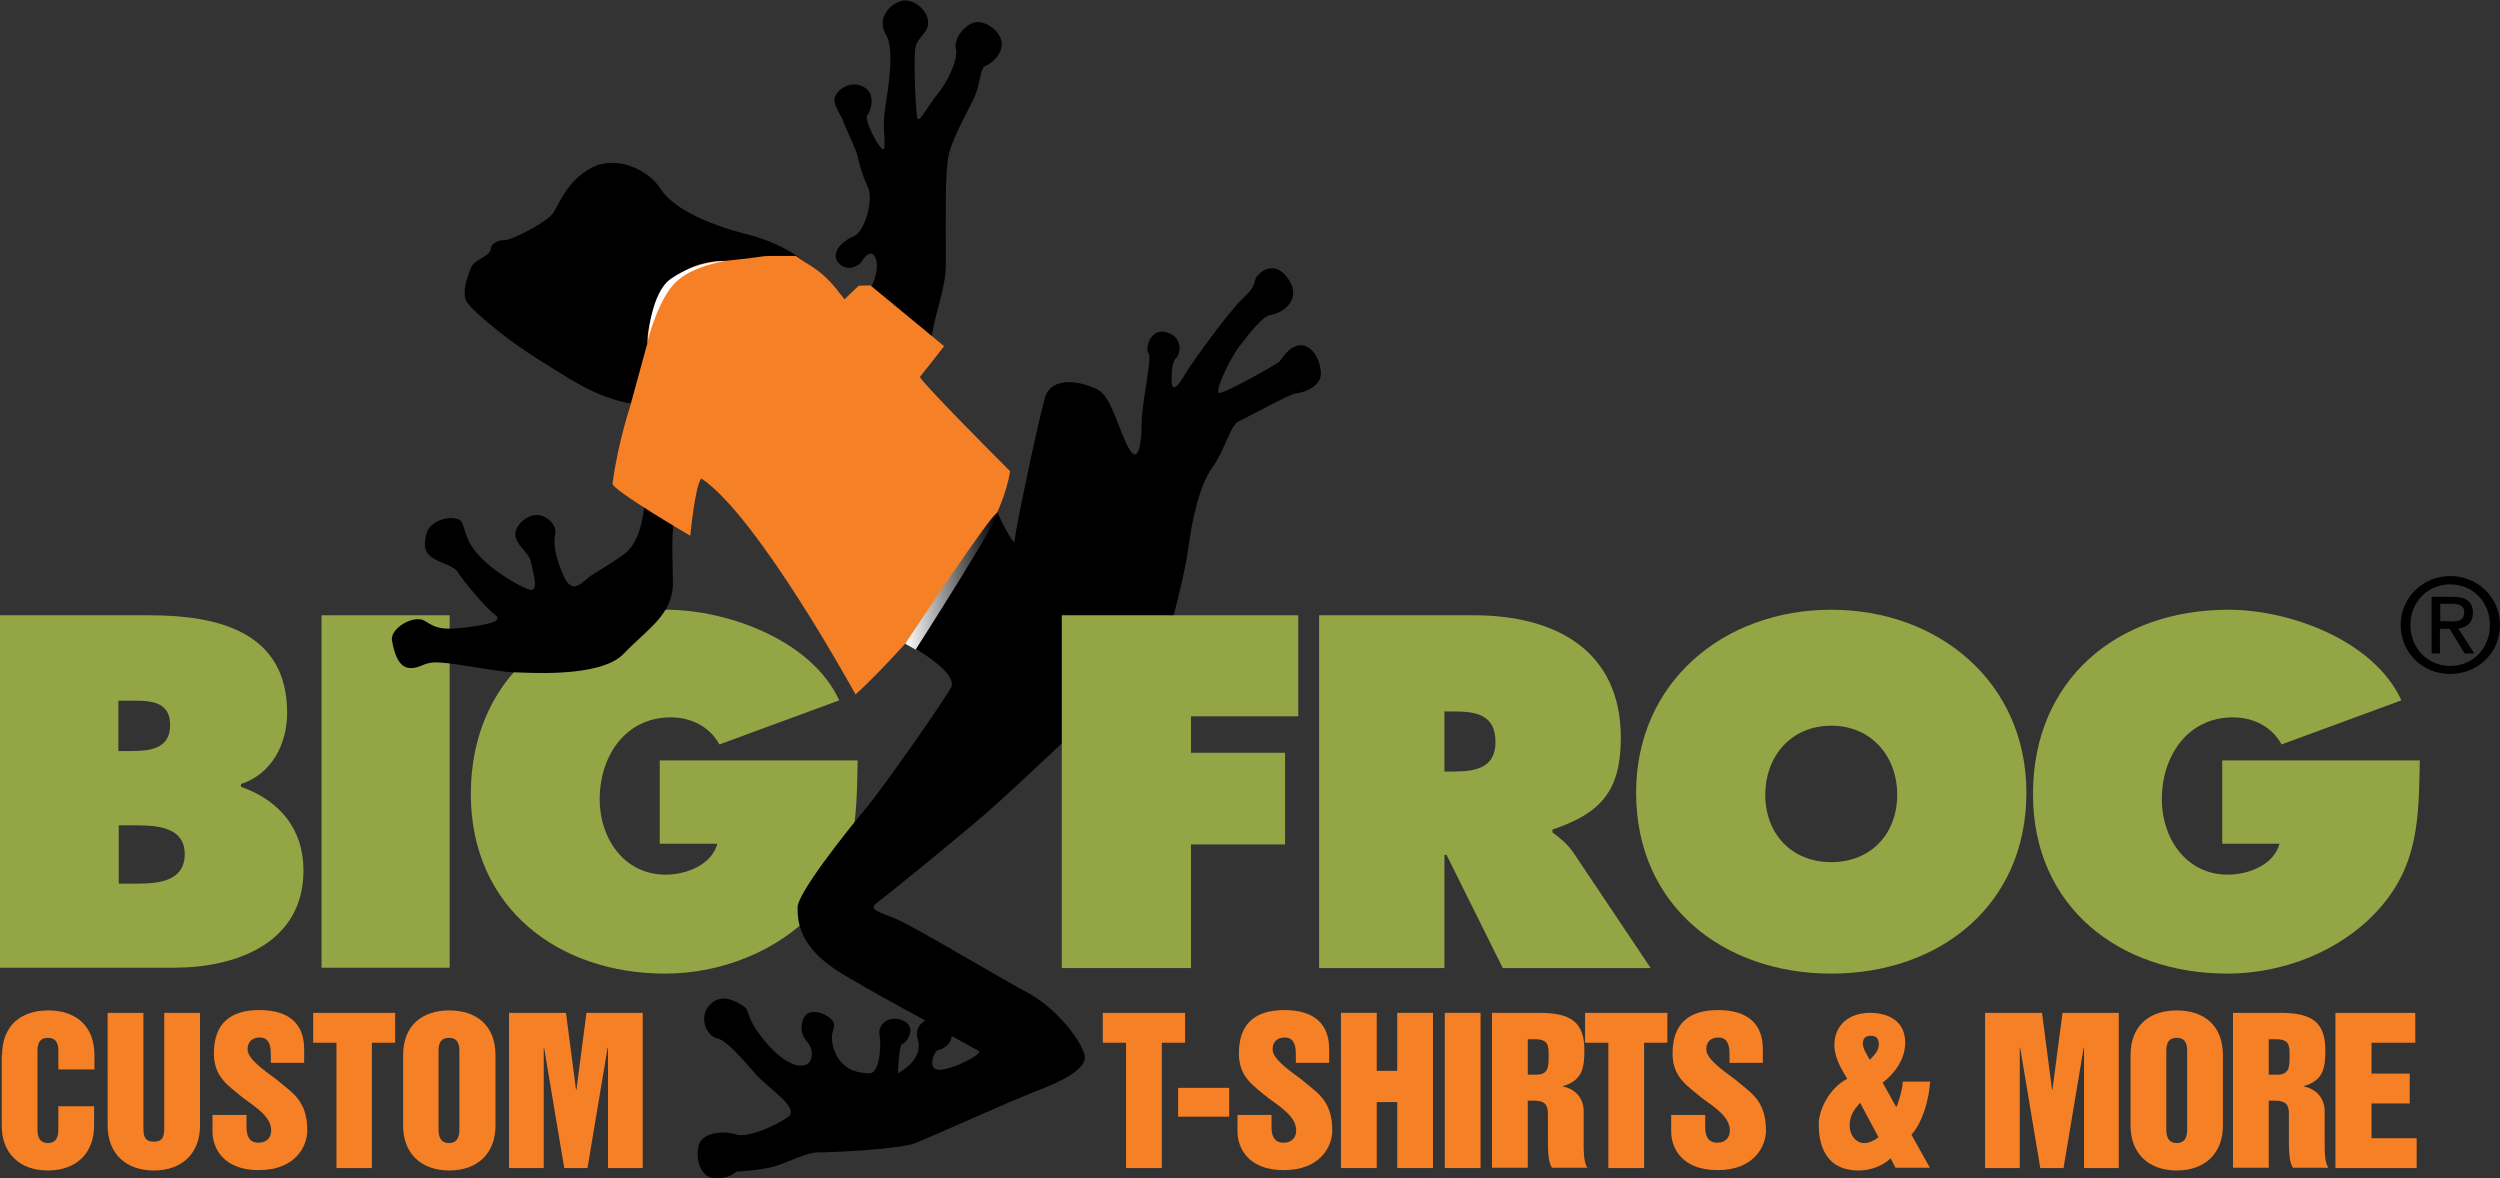 <?xml version="1.0" encoding="utf-8"?>
<!-- Generator: Adobe Illustrator 23.0.6, SVG Export Plug-In . SVG Version: 6.00 Build 0)  -->
<svg version="1.1" id="Layer_1" xmlns="http://www.w3.org/2000/svg" xmlns:xlink="http://www.w3.org/1999/xlink" x="0px" y="0px"
	 viewBox="0 0 720 339.3" style="enable-background:new 0 0 720 339.3;" xml:space="preserve">
<rect x="0" y="0" width="720" height="339.3" fill="#333333" stroke="none"/>
<style type="text/css">
	.st0{display:none;}
	.st1{display:inline;}
	.st2{fill:#F48022;}
	.st3{fill:#92A344;}
	.st4{fill:#231F20;}
	.st5{fill:url(#SVGID_1_);}
	.st6{fill:#FFFFFF;}
	.st7{opacity:0.22;}
	.st8{fill:#F58025;}
	.st9{fill:#94A545;}
	.st10{fill:url(#SVGID_2_);}
</style>
<g class="st0">
	<g class="st1">
		<path class="st2" d="M216.2,93.9c0-3.5,2.2-5.2,5.3-5.2s5.3,1.7,5.3,5.2v1.7h-4.1v-2c0-0.6,0-1.6-1.2-1.6s-1.2,1-1.2,1.6v8.8
			c0,0.5,0,1.6,1.2,1.6s1.2-1.2,1.2-1.6v-2.6h4.1v2.3c0,3.2-2,5.2-5.3,5.2s-5.3-2-5.3-5.2C216.2,102.1,216.2,93.9,216.2,93.9z"/>
		<path class="st2" d="M228.4,89.1h4.1v13c0,1,0,1.8,1.2,1.8s1.2-0.9,1.2-1.8v-13h4.1v13c0,3.2-2,5.2-5.3,5.2s-5.3-2-5.3-5.2
			C228.4,102.1,228.4,89.1,228.4,89.1z"/>
		<path class="st2" d="M244.4,100.9v1.3c0,1,0.2,1.9,1.4,1.9c0.9,0,1.4-0.6,1.4-1.4c0-1.6-1.6-2.6-3.3-3.8c-1.7-1.4-3.3-2.3-3.3-5.1
			c0-3.5,2-5,5.3-5c3.6,0,5.1,1.7,5.1,4.5v1.6h-3.8v-1c0-0.9-0.1-2-1.3-2c-0.9,0-1.4,0.5-1.4,1.3c0,1.1,1.7,2.3,3.4,3.6
			c1.5,1.3,3.4,2.2,3.4,5.8c0,1.7-1.3,4.6-5.6,4.6c-4.1,0-5.3-2.6-5.3-4.4v-1.9L244.4,100.9L244.4,100.9z"/>
		<path class="st2" d="M252.1,89.1h9.4v3.4h-2.7v14.4h-4.1V92.5H252L252.1,89.1L252.1,89.1z"/>
		<path class="st2" d="M262.4,93.9c0-3.5,2.2-5.2,5.3-5.2c3.1,0,5.3,1.7,5.3,5.2v8.1c0,3.2-2,5.2-5.3,5.2c-3.3,0-5.3-2-5.3-5.2V93.9
			z M266.5,102.4c0,0.5,0,1.6,1.2,1.6c1.2,0,1.2-1.2,1.2-1.6v-8.8c0-0.6,0-1.6-1.2-1.6c-1.2,0-1.2,1-1.2,1.6V102.4z"/>
		<path class="st2" d="M274.7,89.1h6.5l1.2,8.9l0,0l1.2-8.9h6.5V107h-4V93.1l0,0l-2.3,13.9H281l-2.3-13.9l0,0V107h-4V89.1z"/>
	</g>
	<g class="st1">
		<g>
			<g>
				<path class="st3" d="M216,43.3h17.2c7.9,0,15.9,1.9,15.9,11.3c0,3.6-1.8,7.1-5.3,8.2v0.3c4.4,1.6,7.2,4.8,7.2,9.6
					c0,8.3-7.8,11.2-14.9,11.2H216V43.3z M231,58.9c2.2,0,4.6-0.2,4.6-3c0-3-2.7-2.8-4.9-2.8h-1v5.8H231z M229.7,74.2h1.7
					c2.4,0,5.9-0.1,5.9-3.4c0-3.4-3.8-3.3-6.1-3.3h-1.5C229.7,67.5,229.7,74.2,229.7,74.2z"/>
				<path class="st3" d="M253.1,43.3h14.8v40.6h-14.8V43.3z"/>
				<path class="st3" d="M314.8,60c-0.1,6.6-0.1,12.2-4.9,17.3c-4.3,4.7-10.9,7.2-17.2,7.2c-12.4,0-22.4-7.6-22.4-20.7
					c0-13.3,9.7-21.2,22.5-21.2c7.1,0,16.8,3.5,19.9,10.4l-13.8,5.1c-1.1-2-3.2-3.1-5.6-3.1c-5.3,0-8.2,4.5-8.2,9.4
					c0,4.5,2.8,8.7,7.6,8.7c2.3,0,5.3-1.1,6-3.6H292v-9.6L314.8,60L314.8,60z"/>
			</g>
			<g>
				<path class="st4" d="M492.6,44.4c0-3.2,2.6-5.6,5.7-5.6s5.7,2.4,5.7,5.6c0,3.3-2.6,5.7-5.7,5.7S492.6,47.7,492.6,44.4z
					 M498.3,49.1c2.6,0,4.6-2,4.6-4.7s-2-4.7-4.6-4.7s-4.6,2-4.6,4.7C493.7,47.1,495.7,49.1,498.3,49.1z M497.1,47.7h-1v-6.5h2.5
					c1.5,0,2.3,0.6,2.3,1.9c0,1.2-0.7,1.7-1.7,1.8l1.9,2.9H500l-1.7-2.8h-1.1L497.1,47.7L497.1,47.7z M498.3,44
					c0.8,0,1.6-0.1,1.6-1.1c0-0.8-0.7-1-1.4-1h-1.3v2L498.3,44L498.3,44z"/>
			</g>
			<g>
				<path class="st2" d="M343.1,89.1h9.4v3.4h-2.7v14.4h-4.1V92.5H343L343.1,89.1L343.1,89.1z"/>
				<path class="st2" d="M351.7,97.7h5.9v3.3h-5.9V97.7z"/>
				<path class="st2" d="M362.5,100.9v1.3c0,1,0.2,1.9,1.4,1.9c0.9,0,1.4-0.6,1.4-1.4c0-1.6-1.6-2.6-3.3-3.8
					c-1.7-1.4-3.3-2.3-3.3-5.1c0-3.5,2-5,5.3-5c3.6,0,5.1,1.7,5.1,4.5v1.6h-3.8v-1c0-0.9-0.1-2-1.3-2c-0.9,0-1.4,0.5-1.4,1.3
					c0,1.1,1.7,2.3,3.4,3.6c1.5,1.3,3.4,2.2,3.4,5.8c0,1.7-1.3,4.6-5.6,4.6c-4.1,0-5.3-2.6-5.3-4.4v-1.9L362.5,100.9L362.5,100.9z"
					/>
				<path class="st2" d="M370.5,89.1h4.1v6.7h2.4v-6.7h4.1V107H377v-7.6h-2.4v7.6h-4.1V89.1z"/>
				<path class="st2" d="M382.4,89.1h4.1V107h-4.1V89.1z"/>
				<path class="st2" d="M387.9,89.1h5.4c3.7,0,5.2,1.1,5.2,4.3c0,2.1-0.3,3.5-2.5,4.1l0,0c1.5,0.3,2.4,1.3,2.4,2.8v3.2
					c0,1.2,0,2.8,0.4,3.4h-4.1c-0.5-0.6-0.5-2.2-0.5-3.4v-2.9c0-1-0.4-1.5-1.6-1.5H392v7.7h-4.1V89.1z M392,96.2h1
					c1.4,0,1.4-0.9,1.4-2.1c0-1.3,0-2-1.6-2H392V96.2z"/>
				<path class="st2" d="M398.6,89.1h9.4v3.4h-2.7v14.4h-4.1V92.5h-2.7v-3.4H398.6z"/>
				<path class="st2" d="M412.4,100.9v1.3c0,1,0.2,1.9,1.4,1.9c0.9,0,1.4-0.6,1.4-1.4c0-1.6-1.6-2.6-3.3-3.8
					c-1.7-1.4-3.3-2.3-3.3-5.1c0-3.5,2-5,5.3-5c3.6,0,5.1,1.7,5.1,4.5v1.6h-3.8v-1c0-0.9-0.1-2-1.3-2c-0.9,0-1.4,0.5-1.4,1.3
					c0,1.1,1.7,2.3,3.4,3.6c1.5,1.3,3.4,2.2,3.4,5.8c0,1.7-1.3,4.6-5.6,4.6c-4.1,0-5.3-2.6-5.3-4.4v-1.9L412.4,100.9L412.4,100.9z"
					/>
				<path class="st2" d="M438.4,97c-0.2,2-0.8,4.5-2.2,6.1l2.1,3.8h-4l-0.6-1.1c-1,0.9-2.3,1.4-3.7,1.4c-4.4,0-4.6-4-4.6-5.3
					c0-1.5,1.1-4.1,3.3-5.2c-0.7-1.1-1.5-2.5-1.5-3.9c0-2.4,1.8-3.7,4.1-3.7c2.2,0,4.1,1,4.1,3.4c0,1.8-1.2,3.5-2.6,4.6l1.6,2.8
					c0.1,0.1,0.8-2,0.8-2.9C435.2,97,438.4,97,438.4,97z M430.3,99.4c-0.8,0.9-1.2,1.5-1.2,2.7c0,0.9,0.6,2,1.7,2
					c0.6,0,1.2-0.3,1.6-0.7L430.3,99.4z M430.6,92.6c0,0.6,0.6,1.5,0.8,1.9c0.4-0.4,1-1,1-1.8c0-0.6-0.2-1-0.9-1
					C430.9,91.7,430.6,92,430.6,92.6z"/>
				<path class="st2" d="M444.8,89.1h6.5l1.2,8.9l0,0l1.2-8.9h6.5V107h-4V93.1l0,0l-2.3,13.9h-2.7l-2.3-13.9l0,0V107h-4L444.8,89.1
					L444.8,89.1z"/>
				<path class="st2" d="M461.4,94c0-3.5,2.2-5.2,5.3-5.2c3.1,0,5.3,1.7,5.3,5.2v8.1c0,3.2-2,5.2-5.3,5.2c-3.3,0-5.3-2-5.3-5.2V94z
					 M465.6,102.4c0,0.5,0,1.6,1.2,1.6c1.2,0,1.2-1.2,1.2-1.6v-8.8c0-0.6,0-1.6-1.2-1.6c-1.2,0-1.2,1-1.2,1.6V102.4z"/>
				<path class="st2" d="M473.2,89.1h5.4c3.7,0,5.2,1.1,5.2,4.3c0,2.1-0.3,3.5-2.5,4.1l0,0c1.5,0.3,2.4,1.3,2.4,2.8v3.2
					c0,1.2,0,2.8,0.4,3.4H480c-0.5-0.6-0.5-2.2-0.5-3.4v-2.9c0-1-0.4-1.5-1.6-1.5h-0.8v7.7H473V89.1L473.2,89.1L473.2,89.1z
					 M477.4,96.2h1c1.4,0,1.4-0.9,1.4-2.1c0-1.3,0-2-1.6-2h-0.8V96.2z"/>
				<path class="st2" d="M485.1,89.1h9.2v3.4h-5v3.6h4.4v3.4h-4.4v4h5.2v3.4h-9.4L485.1,89.1L485.1,89.1z"/>
			</g>
			<path class="st4" d="M368.2,15.2c-0.2-2-1.4-3.2-2.6-3c-1.2,0.2-1.8,1.4-2.2,1.8c-0.4,0.4-6.2,3.6-6.9,3.6s1.2-4,2.3-5.3
				c1.1-1.4,2.8-3.6,3.6-3.6c0.9-0.1,3.7-1.4,2.1-4c-1.6-2.6-3.6-0.8-3.8-0.1c-0.2,0.6-0.2,1.1-1.5,2.3s-5.6,7-6.5,8.5
				s-1.7,2.5-1.7,0.8c0-1.8,0.3-2.3,0.6-2.6c0.3-0.3,0.8-2.3-1.2-2.8c-2-0.6-2.5,2-2.1,2.5c0.4,0.4-0.8,5.7-0.8,8s-0.4,4.8-1.4,3
				c-1.1-1.8-2-5.8-3.5-6.7c-1.4-0.9-5.4-1.9-6.2,0.8s-3.5,15.7-3.5,16.6c0,0.7-1.9-2.9-2.1-3.6c-0.1-0.6,0-3.5-0.4-3.8
				c-1.5-1.5-6.6-9.4-7.6-10.2c-1-0.8-2-2.4-1-2.8c0.3-0.2,1.3-1,2.1-1.8c0.1-0.1-0.2-0.1-0.7-0.5c-0.2-0.2,0-1.1,0-1.2
				c0.2-2,1.6-5.3,1.6-8c0-5.9-0.1-10.6,0.4-12.8c0.5-2.1,2.5-5.5,3-6.7c0.5-1.1,0.6-3.2,1.1-3.4c0.5-0.2,1.9-1.1,1.9-2.6
				c0-1.4-1.8-2.7-3-2.5c-1.2,0.2-2.6,1.8-2.3,3.1c0.3,1.3-1.1,4-2.1,5.2s-2,3.2-2.3,2.8c-0.3-0.4-0.4-6.1-0.3-7.8
				c0.1-1.7,1.5-1.9,1.5-3.3s-1.6-2.8-3-2.5c-1.3,0.3-3.1,2-1.9,4c1.2,1.9-0.1,7.9-0.3,9.4c-0.1,1.6,0.4,4.1-0.3,3.6
				c-0.6-0.5-2.1-3.4-1.7-3.8c0.4-0.4,1.1-2.5-0.5-3.3c-1.6-0.8-3.3,0.6-3.3,1.5c0,0.9,0.9,2.1,1,2.5s1.6,3.4,1.7,4.1
				c0.1,0.7,0.6,2.3,1.2,3.6c0.6,1.3-0.3,5.1-1.7,5.7c-1.4,0.6-2.6,1.9-1.8,3c0.9,1.1,2.3,0.6,2.8-0.2c0.4-0.8,1.4-1.5,1.7,0.3
				c0.1,0.9-0.4,2.4-0.6,2.5c-0.1,0.1-1.1,0.5-1.3,0.5s-1.7,1.4-1.8,1.3c-0.3-0.3-0.4-0.8-0.8-1.2c-2.2-2.2-5.3-5.3-10.2-6.5
				c-5.6-1.4-9.1-3.3-10.4-5.4s-5-3.8-7.8-2.4c-2.8,1.4-3.8,4.1-4.5,5.2c-0.7,1.1-4.8,3.1-5.5,3.1c-0.6,0-1.7,0.3-1.8,1.1
				c-0.1,0.8-1.8,1.2-2.2,2c-0.4,0.8-1.2,3-0.6,4c0.6,1.1,5.1,4.7,8.3,6.7c3.2,1.9,6.5,4.4,10.8,5.1c0,0-0.8,5.3-1.1,9.2
				c0,0.5,2.5,2.1,2.4,2.6c-0.3,3-1.1,4.7-2.4,5.7c-1.5,1.1-3.1,2-3.9,2.5c-0.8,0.5-2,2.3-3,0s-1.3-3.6-1-4.9
				c0.3-1.3-1.4-2.4-2.5-2.1c-1.1,0.3-2.4,1.5-2,2.6c0.4,1.1,1.5,1.6,1.8,2.9s1,3.5-0.4,3c-1.4-0.5-4.8-2.5-6.3-4.7
				c-1.5-2.1-0.8-3.3-2.1-3.5c-1.4-0.3-3,0.6-3.3,1.6c-0.3,1-0.5,2.1,0.6,2.9c1.1,0.8,2.5,0.9,3,1.8s3.1,4,4.2,4.8
				c1,0.8-0.3,1.1-3.3,1.5s-3.5,0-4.8-0.8c-1.3-0.8-4,0.9-3.8,2.3c0.3,1.4,0.8,3.1,2.1,3.1c1.4,0,1.4-0.8,3.4-0.6
				c2,0.1,7,1.1,8.3,1.1c1.3,0,10.1,0.8,12.8-2.1c2.8-2.9,5.7-4.5,5.7-8.2c0-1.8-0.2-5.2,0.2-7.4c0-0.2,1.4,0.7,1.5,0.3
				c0.2-1.7,0.7-3.5,1.2-4.3c1-1.9,0.3-2,4.7,2.9c2.9,3.3,13,12.9,14,19.5c0.1,0.8,4.2-4.6,5.5-3.9c3.1,1.8,5.5,3.8,5,4.9
				s-7.8,11.6-9.9,14.1s-7.8,9.7-7.8,11.3c0,1.6,0.1,4.7,5.2,7.7c2.5,1.5,6.3,3.6,9.5,5.4c-0.7,0.4-1.2,1.2-0.9,2.2
				c0.8,2.4-2.3,3.9-2.3,3.9s0.1-3.4,0.5-3.4s1.8-1.9,0.1-2.6c-1.6-0.8-3,0.4-2.8,1.6c0.3,1.3,0,4.4-1.1,4.4s-3.1-0.3-4-2.5
				c-0.9-2.3,0.4-2.6-0.3-3.5c-0.6-0.9-3.1-1.9-3.5,0.3c-0.4,2.1,1.1,1.9,1.1,3.6c0,1.8-2.3,2-5-1.1c-2.8-3.1-2-3.9-2.8-4.4
				c-0.8-0.5-2.6-1.7-4-0.2c-1.4,1.5-0.3,3.6,0.8,3.8c1.1,0.2,2.9,2.3,4.4,4c1.5,1.8,5.3,4,3.8,5.1c-1.6,1.1-4.7,2.4-6,2
				c-1.3-0.4-4-0.3-4.3,1.4c-0.3,1.8,0.4,3.7,2.1,3.6c1.7-0.1,2.3-0.8,2.3-0.8s2.3-0.1,4.1-0.5c1.8-0.4,3.9-1.7,5.3-1.7
				s9.5-0.4,11.3-1.1c1.8-0.7,10.9-4.8,13.8-5.9c2.8-1.1,6.2-2.6,5.7-4.3c-0.5-1.8-3.3-5.3-6.6-7.1c-3.3-1.8-13-7.5-15-8.4
				c-2.1-0.9-3.5-1.1-2.1-2c1.3-0.9,10.2-8.2,13.1-10.8c2.8-2.5,10.7-9.9,11.6-10.8c1.4-1.4,7.2-5.9,8-7.2c0.8-1.3,2.6-8.6,3.1-11.9
				c0.4-3.3,1.3-7.2,2.8-9.3s2.1-4.9,3.1-5.3c1-0.4,6-3.2,6.5-3.2C365.6,17.7,368.3,17.2,368.2,15.2z M324.2,95.6
				c-1.5,0-0.5-2.3-0.1-2.3c0.3,0,1.5-0.5,1.5-1.6c1.7,0.9,2.9,1.6,3.1,1.7C329.2,93.9,325.7,95.6,324.2,95.6z"/>
			<g>
				<path class="st2" d="M286.6,28.1c0,0.8,9,6,9,6s0.6-5.9,1.3-6.6c6.6,4.4,17.7,24.8,17.8,24.9c0.1,0.1,16.2-15,17.8-25.7
					c-2.7-2.7-9.3-9.3-10.4-10.8c1.2-1.5,2.8-3.6,2.8-3.6l-8.5-7H315c0,0-1.4,1.3-1.6,1.6c-2.5-3.5-3.9-3.8-5.6-5
					c-5.5,0-2-0.1-8,0.6c-9.2,0-9.1,9.6-9.1,9.6l-1.9,6.9C288.7,18.9,287.2,23.1,286.6,28.1z"/>
			</g>
			<g>
				
					<linearGradient id="SVGID_1_" gradientUnits="userSpaceOnUse" x1="320.3" y1="693.397" x2="330.894" y2="693.397" gradientTransform="matrix(1 0 0 1 0 -654)">
					<stop  offset="0" style="stop-color:#FFFFFF"/>
					<stop  offset="1" style="stop-color:#000000"/>
				</linearGradient>
				<path class="st5" d="M321.5,47.3c0,0,9.8-15.3,9.4-15.7c-0.4-0.5-10.6,15-10.6,15L321.5,47.3z"/>
			</g>
			<path class="st6" d="M290.6,11.6c0,0,0.3-5.4,2.6-7c3-2.1,6.2-2,6.2-2s-3.8,0.5-5.7,2.5C291.9,6.9,290.6,11.6,290.6,11.6z"/>
			<g>
				<path class="st3" d="M338.4,43.3h27.2v11.6h-12.3v4.2H364v10.6h-10.8v14.2h-14.9V43.3H338.4z"/>
				<path class="st3" d="M368,43.3h17.8c9.2,0,16.9,3.9,16.9,14.1c0,6.1-2.4,8.7-7.9,10.6v0.3c0.8,0.6,1.7,1.2,2.5,2.4l8.8,13.2h-17
					l-6.5-13h-0.3v13H368V43.3z M382.4,61.3h1c2.4,0,4.8-0.4,4.8-3.4c0-3.1-2.2-3.5-4.7-3.5h-1.1V61.3z"/>
				<path class="st3" d="M449.4,63.7c0,13-10.1,20.8-22.5,20.8s-22.5-7.8-22.5-20.8c0-12.8,10.1-21.1,22.5-21.1
					C439.3,42.7,449.4,50.9,449.4,63.7z M419.4,63.9c0,4.6,3.1,7.8,7.6,7.8s7.6-3.2,7.6-7.8c0-4.3-2.9-7.9-7.6-7.9
					S419.4,59.6,419.4,63.9z"/>
				<path class="st3" d="M494.8,60c-0.1,6.6-0.1,12.2-4.9,17.3c-4.3,4.7-10.9,7.2-17.2,7.2c-12.4,0-22.4-7.6-22.4-20.7
					c0-13.3,9.7-21.2,22.5-21.2c7.1,0,16.8,3.5,19.9,10.4l-13.8,5.1c-1.1-2-3.2-3.1-5.6-3.1c-5.3,0-8.2,4.5-8.2,9.4
					c0,4.5,2.8,8.7,7.6,8.7c2.3,0,5.3-1.1,6-3.6H472v-9.6L494.8,60L494.8,60z"/>
			</g>
		</g>
		<g class="st7">
			<g>
				<g>
					<path class="st4" d="M299.4,5.1c-2.5,0.4-5.1,1.8-6.1,3.5s-2.6,7.7-0.5,8.5c1.4,0.5,4.2-0.7,4.9-2.8c0.6-2.1,1.3-3.5,3.1-4.1
						c1.8-0.6,2.8-2.5,2.7-3.6C303.2,5.4,299.4,5.1,299.4,5.1z"/>
				</g>
			</g>
		</g>
	</g>
</g>
<g>
	<g>
		<path class="st8" d="M0.6,303.9c0-8.7,5.6-12.9,13.3-12.9c7.7,0,13.3,4.2,13.3,12.9v4.1H16.8v-5c0-1.5,0-4.1-3-4.1
			c-3,0-3,2.6-3,4.1v22.1c0,1.2,0,4.1,3,4.1c3,0,3-2.9,3-4.1v-6.5h10.3v5.6c0,7.9-5.1,12.9-13.3,12.9c-8.2,0-13.3-5-13.3-12.9V303.9
			z"/>
		<path class="st8" d="M31,291.7h10.3v32.6c0,2.4,0,4.5,3,4.5c3,0,3-2.1,3-4.5v-32.6h10.3v32.5c0,7.9-5.1,12.9-13.3,12.9
			c-8.2,0-13.3-5-13.3-12.9V291.7z"/>
		<path class="st8" d="M71,321.2v3.3c0,2.4,0.6,4.6,3.5,4.6c2.3,0,3.6-1.5,3.6-3.5c0-3.9-4.1-6.5-8.2-9.5c-4.1-3.4-8.3-5.9-8.3-12.7
			c0-8.8,4.9-12.5,13.1-12.5c9,0,12.9,4.4,12.9,11.2v4H78v-2.4c0-2.2-0.3-4.9-3.2-4.9c-2.2,0-3.5,1.3-3.5,3.4c0,2.7,4.4,5.8,8.6,8.9
			c3.8,3.4,8.6,5.5,8.6,14.5c0,4.3-3.2,11.4-14,11.4c-10.2,0-13.3-6.4-13.3-11.1v-4.8H71z"/>
		<path class="st8" d="M90.2,291.7h23.6v8.6h-6.7v36.1H96.9v-36.1h-6.7V291.7z"/>
		<path class="st8" d="M116.1,303.9c0-8.7,5.6-12.9,13.3-12.9c7.7,0,13.3,4.2,13.3,12.9v20.3c0,7.9-5.1,12.9-13.3,12.9
			c-8.2,0-13.3-5-13.3-12.9V303.9z M126.3,325.1c0,1.2,0,4.1,3,4.1c3,0,3-2.9,3-4.1V303c0-1.5,0-4.1-3-4.1c-3,0-3,2.6-3,4.1V325.1z"
			/>
		<path class="st8" d="M146.8,291.7H163l2.9,22.2h0.1l2.9-22.2h16.2v44.7h-10v-34.7h-0.1l-5.8,34.7h-6.7l-5.8-34.7h-0.1v34.7h-10
			V291.7z"/>
	</g>
	<g>
		<g>
			<g>
				<path class="st9" d="M0,177.2h43c19.7,0,39.7,4.7,39.7,28.1c0,8.9-4.4,17.6-13.3,20.5v0.8c11,3.9,18,12,18,24.1
					c0,20.9-19.4,28-37.2,28H0V177.2z M37.6,216.3c5.4,0,11.4-0.5,11.4-7.5c0-7.5-6.9-7-12.3-7h-2.6v14.5H37.6z M34.2,254.5h4.2
					c6.1,0,14.8-0.1,14.8-8.5c0-8.5-9.4-8.3-15.4-8.3h-3.6V254.5z"/>
				<path class="st9" d="M92.6,177.2h36.9v101.5H92.6V177.2z"/>
				<path class="st9" d="M247,219c-0.3,16.6-0.3,30.4-12.3,43.4c-10.8,11.7-27.3,18-43.1,18c-31,0-56-19.1-56-51.7
					c0-33.1,24.4-53.1,56.3-53.1c17.6,0,41.9,8.8,49.8,26.1l-34.5,12.7c-2.8-5.1-8.1-7.8-14-7.8c-13.2,0-20.5,11.3-20.5,23.6
					c0,11.2,7,21.7,19,21.7c5.8,0,13.2-2.7,14.9-8.9H190v-24H247z"/>
			</g>
			<g>
				<path d="M691.4,180c0-8.1,6.6-14.1,14.3-14.1c7.7,0,14.3,6,14.3,14.1c0,8.2-6.6,14.1-14.3,14.1C698,194.2,691.4,188.2,691.4,180
					z M705.7,191.8c6.4,0,11.4-5,11.4-11.8c0-6.7-5-11.7-11.4-11.7c-6.5,0-11.5,5-11.5,11.7C694.2,186.8,699.3,191.8,705.7,191.8z
					 M702.8,188.2h-2.5v-16.3h6.2c3.8,0,5.7,1.4,5.7,4.6c0,2.9-1.8,4.2-4.2,4.5l4.6,7.2h-2.8l-4.3-7.1h-2.8V188.2z M705.7,179
					c2.1,0,4-0.2,4-2.7c0-2-1.8-2.4-3.5-2.4h-3.4v5H705.7z"/>
			</g>
			<g>
				<path class="st8" d="M317.7,291.7h23.6v8.6h-6.7v36.1h-10.3v-36.1h-6.7V291.7z"/>
				<path class="st8" d="M339.3,313.3H354v8.3h-14.7V313.3z"/>
				<path class="st8" d="M366.2,321.2v3.3c0,2.4,0.6,4.6,3.5,4.6c2.3,0,3.6-1.5,3.6-3.5c0-3.9-4.1-6.5-8.2-9.5
					c-4.1-3.4-8.3-5.9-8.3-12.7c0-8.8,4.9-12.5,13.1-12.5c9,0,12.9,4.4,12.9,11.2v4h-9.6v-2.4c0-2.2-0.3-4.9-3.2-4.9
					c-2.2,0-3.5,1.3-3.5,3.4c0,2.7,4.4,5.8,8.6,8.9c3.8,3.4,8.6,5.5,8.6,14.5c0,4.3-3.2,11.4-14,11.4c-10.2,0-13.3-6.4-13.3-11.1
					v-4.8H366.2z"/>
				<path class="st8" d="M386.2,291.7h10.3v16.7h5.9v-16.7h10.3v44.7h-10.3v-19h-5.9v19h-10.3V291.7z"/>
				<path class="st8" d="M416.1,291.7h10.3v44.7h-10.3V291.7z"/>
				<path class="st8" d="M429.7,291.7h13.6c9.2,0,13,2.7,13,10.8c0,5.3-0.7,8.7-6.2,10.3v0.1c3.6,0.7,6,3.4,6,7.1v7.9
					c0,3-0.1,7,1.1,8.4H447c-1.2-1.5-1.2-5.5-1.2-8.4v-7.2c0-2.6-1-3.7-3.9-3.7H440v19.3h-10.3V291.7z M440,309.5h2.5
					c3.5,0,3.5-2.4,3.5-5.3c0-3.1,0-4.9-4-4.9h-2V309.5z"/>
				<path class="st8" d="M456.6,291.7h23.6v8.6h-6.7v36.1h-10.3v-36.1h-6.7V291.7z"/>
				<path class="st8" d="M491.1,321.2v3.3c0,2.4,0.6,4.6,3.5,4.6c2.3,0,3.6-1.5,3.6-3.5c0-3.9-4.1-6.5-8.2-9.5
					c-4.1-3.4-8.3-5.9-8.3-12.7c0-8.8,4.9-12.5,13.1-12.5c9,0,12.9,4.4,12.9,11.2v4h-9.6v-2.4c0-2.2-0.3-4.9-3.2-4.9
					c-2.2,0-3.5,1.3-3.5,3.4c0,2.7,4.4,5.8,8.6,8.9c3.8,3.4,8.6,5.5,8.6,14.5c0,4.3-3.2,11.4-14,11.4c-10.2,0-13.3-6.4-13.3-11.1
					v-4.8H491.1z"/>
				<path class="st8" d="M555.9,311.5c-0.4,5.1-2,11.4-5.4,15.3l5.3,9.5h-9.9l-1.4-2.7c-2.4,2.3-5.9,3.5-9.2,3.5
					c-11.1,0-11.5-10-11.5-13.4c0-3.8,2.8-10.2,8.2-13c-1.7-2.8-3.7-6.2-3.7-9.7c0-6,4.5-9.3,10.2-9.3c5.6,0,10.2,2.5,10.2,8.6
					c0,4.6-2.9,8.8-6.5,11.5l3.9,7c0.2,0.2,1.9-5.1,1.9-7.3H555.9z M535.7,317.6c-1.9,2.2-3,3.7-3,6.7c0,2.3,1.6,4.9,4.2,4.9
					c1.5,0,3-0.8,4.1-1.7L535.7,317.6z M536.5,300.6c0,1.5,1.5,3.7,2,4.6c1.1-1.1,2.6-2.5,2.6-4.4c0-1.5-0.6-2.5-2.2-2.5
					C537.2,298.3,536.5,299.1,536.5,300.6z"/>
				<path class="st8" d="M571.9,291.7h16.2l2.9,22.2h0.1l2.9-22.2h16.2v44.7h-10v-34.7h-0.1l-5.8,34.7h-6.7l-5.8-34.7h-0.1v34.7h-10
					V291.7z"/>
				<path class="st8" d="M613.6,303.9c0-8.7,5.6-12.9,13.3-12.9c7.7,0,13.3,4.2,13.3,12.9v20.3c0,7.9-5.1,12.9-13.3,12.9
					c-8.2,0-13.3-5-13.3-12.9V303.9z M623.9,325.1c0,1.2,0,4.1,3,4.1c3,0,3-2.9,3-4.1V303c0-1.5,0-4.1-3-4.1c-3,0-3,2.6-3,4.1V325.1
					z"/>
				<path class="st8" d="M643.1,291.7h13.6c9.2,0,13,2.7,13,10.8c0,5.3-0.7,8.7-6.2,10.3v0.1c3.6,0.7,6,3.4,6,7.1v7.9
					c0,3-0.1,7,1.1,8.4h-10.2c-1.2-1.5-1.2-5.5-1.2-8.4v-7.2c0-2.6-1-3.7-3.9-3.7h-1.9v19.3h-10.3V291.7z M653.4,309.5h2.5
					c3.5,0,3.5-2.4,3.5-5.3c0-3.1,0-4.9-4-4.9h-2V309.5z"/>
				<path class="st8" d="M672.7,291.7h22.9v8.6H683v8.9h11v8.6h-11v10H696v8.6h-23.4V291.7z"/>
			</g>
			<path d="M380.4,107c-0.5-5-3.5-8-6.4-7.5c-3,0.5-4.6,3.6-5.5,4.6c-0.9,0.9-15.6,9.1-17.3,9.1s3-9.9,5.7-13.4
				c2.7-3.5,6.9-9,9.1-9.1c2.2-0.2,9.3-3.6,5.2-10.1c-4.1-6.4-9.1-1.9-9.6-0.3c-0.5,1.6-0.5,2.8-3.8,5.8c-3.3,3-14,17.5-16.2,21.2
				c-2.2,3.8-4.2,6.3-4.2,1.9c0-4.4,0.8-5.7,1.6-6.4c0.8-0.8,1.9-5.7-3-7.1c-4.9-1.4-6.3,5-5.2,6.1c1.1,1.1-2,14.3-2,20
				c0,5.7-0.9,12.1-3.6,7.5c-2.7-4.6-5-14.6-8.6-16.8c-3.6-2.2-13.5-4.9-15.6,1.9c-2,6.8-8.8,39.1-8.8,41.5c0,1.7-4.8-7.3-5.1-9
				c-0.2-1.4,0-8.7-0.9-9.6c-3.6-3.6-16.4-23.5-18.9-25.6c-2.5-2-4.9-5.9-2.5-7c0.8-0.4,3.3-2.5,5.4-4.5c0.2-0.2-0.5-0.2-1.7-1.2
				c-0.4-0.4-0.1-2.8,0-2.9c0.6-5.1,3.9-13.2,3.9-19.9c0-14.8-0.3-26.6,0.9-31.9c1.3-5.3,6.3-13.8,7.5-16.7c1.3-2.8,1.6-8,2.8-8.5
				c1.3-0.5,4.9-2.8,4.9-6.4c0-3.6-4.6-6.8-7.5-6.3c-3,0.5-6.4,4.6-5.7,7.7c0.8,3.1-2.8,10.1-5.3,13c-2.5,3-5,8-5.7,7.1
				c-0.6-0.9-1.1-15.2-0.8-19.5c0.3-4.2,3.8-4.7,3.8-8.2c0-3.5-4.1-6.9-7.4-6.3c-3.3,0.6-7.7,5-4.7,9.9c3,4.9-0.3,19.6-0.6,23.6
				c-0.3,3.9,0.9,10.4-0.6,9.1c-1.6-1.3-5.2-8.5-4.2-9.6c0.9-1.1,2.8-6.3-1.3-8.3c-4.1-2-8.2,1.6-8.2,3.8c0,2.2,2.4,5.2,2.5,6.1
				c0.2,0.9,3.9,8.5,4.2,10.2c0.3,1.7,1.4,5.7,3,9c1.6,3.3-0.8,12.7-4.2,14.1c-3.5,1.4-6.6,4.9-4.4,7.5c2.2,2.7,5.8,1.4,6.9-0.5
				c1.1-1.9,3.6-3.8,4.2,0.8c0.3,2.3-1.1,5.9-1.4,6.3c-0.2,0.3-2.8,1.3-3.3,1.3c-0.4,0-4.1,3.6-4.4,3.3c-0.7-0.7-1.1-2.1-1.9-2.9
				c-3-3-6.7-6.4-11.3-9.6c-0.2-0.1-0.3-0.4-0.5-0.5c-3.8-2.5-8.4-4.7-13.7-6.1c-14-3.5-22.6-8.3-25.9-13.5
				c-3.3-5.2-12.4-9.6-19.5-6c-7.1,3.6-9.4,10.2-11.2,13c-1.7,2.8-12.1,7.9-13.7,7.9c-1.6,0-4.2,0.6-4.4,2.7c-0.2,2-4.6,3-5.5,5
				c-0.9,2-3,7.4-1.4,10.1c1.6,2.7,12.7,11.8,20.8,16.7c8,4.9,16.2,11,27,12.7c0,0-2.1,13.1-2.7,22.9c-0.1,1.3,6.3,5.2,6.1,6.4
				c-0.9,7.4-2.7,11.7-6,14.1c-3.8,2.8-7.9,5-9.7,6.3c-1.9,1.3-5,5.7-7.5,0c-2.5-5.7-3.1-9.1-2.5-12.3c0.6-3.1-3.5-6-6.3-5.3
				c-2.8,0.6-6,3.8-5,6.6c0.9,2.8,3.8,4.1,4.4,7.2c0.6,3.1,2.5,8.8-0.9,7.5c-3.5-1.3-11.9-6.3-15.7-11.6c-3.8-5.3-1.9-8.2-5.3-8.8
				c-3.5-0.6-7.5,1.6-8.2,4.1c-0.6,2.5-1.3,5.3,1.6,7.2c2.8,1.9,6.3,2.2,7.5,4.4c1.3,2.2,7.9,10.1,10.4,11.9
				c2.5,1.9-0.6,2.8-8.2,3.8c-7.5,0.9-8.8,0-11.9-1.9c-3.1-1.9-10.1,2.2-9.4,5.7c0.6,3.5,1.9,7.9,5.3,7.9c3.5,0,3.5-1.9,8.5-1.6
				c5,0.3,17.6,2.8,20.8,2.8c3.1,0,25.2,1.9,32.1-5.3c6.9-7.2,14.2-11.3,14.2-20.4c0-4.6-0.6-13.1,0.4-18.6c0.1-0.5,3.6,1.7,3.7,0.6
				c0.5-4.2,1.8-8.8,2.9-10.7c2.6-4.8,0.8-4.9,11.7,7.3c7.3,8.2,32.4,32.3,35.1,48.7c0.3,1.9,10.6-11.5,13.8-9.7
				c7.9,4.4,13.8,9.4,12.6,12.3c-1.3,2.8-19.5,28.9-24.8,35.2c-5.3,6.3-19.5,24.2-19.5,28.3c0,4.1,0.3,11.6,12.9,19.2
				c6.2,3.7,15.7,9,23.9,13.4c-1.8,1-3,2.9-2.2,5.4c1.9,6-5.7,9.8-5.7,9.8s0.3-8.5,1.3-8.5s4.4-4.7,0.3-6.6
				c-4.1-1.9-7.5,0.9-6.9,4.1c0.6,3.1,0,11-2.8,11c-2.8,0-7.9-0.6-10.1-6.3c-2.2-5.7,0.9-6.6-0.6-8.8c-1.6-2.2-7.9-4.7-8.8,0.6
				c-0.9,5.3,2.8,4.7,2.8,9.1c0,4.4-5.7,5-12.6-2.8c-6.9-7.9-5-9.7-6.9-11c-1.9-1.3-6.4-4.2-9.9-0.5c-3.5,3.8-0.6,9.1,2,9.6
				c2.7,0.5,7.2,5.7,11,10.1c3.8,4.4,13.4,10.1,9.4,12.7c-3.9,2.7-11.8,6-14.9,4.9c-3.1-1.1-10.1-0.8-10.8,3.6
				c-0.8,4.4,1.1,9.3,5.3,9.1s5.7-2,5.7-2s5.8-0.2,10.2-1.3c4.4-1.1,9.7-4.2,13.2-4.2c3.5,0,23.7-0.9,28.1-2.7
				c4.4-1.7,27.4-12.1,34.4-14.8c7.1-2.7,15.6-6.5,14.3-10.8c-1.3-4.4-8.2-13.4-16.5-17.8c-8.3-4.4-32.4-18.9-37.6-21.1
				c-5.2-2.2-8.6-2.7-5.3-5c3.3-2.4,25.6-20.6,32.7-26.9c7.1-6.3,26.7-24.8,28.9-27c3.6-3.6,18.1-14.8,20-18.1
				c1.9-3.3,6.6-21.5,7.7-29.7c1.1-8.2,3.1-17.9,6.9-23.3c3.8-5.3,5.2-12.3,7.7-13.4c2.5-1.1,14.9-8,16.4-8
				C373.9,113.3,380.9,112,380.4,107z M270.5,308.1c-3.8,0-1.3-5.7-0.3-5.7c0.7,0,3.7-1.3,3.9-4c4.3,2.4,7.4,4,7.8,4.3
				C283.1,303.6,274.3,308.1,270.5,308.1z"/>
			<g>
				<path class="st8" d="M176.4,139.3c0,1.9,22.4,15,22.4,15s1.4-14.7,3.2-16.5c16.4,11,44.3,62.1,44.4,62.2
					c0.1,0.1,40.4-37.5,44.5-64.3c-6.7-6.7-23.3-23.4-26-27.1c3-3.7,7-8.9,7-8.9l-21.2-17.5l-3.4,0.1c0,0-3.4,3.2-4.1,3.9
					c-6.4-8.8-9.9-9.4-14-12.5c-13.6,0-5.1-0.1-20,1.4c-23.1,0-22.8,23.9-22.8,23.9l-4.7,17.2C181.8,116.3,178.1,126.6,176.4,139.3z
					"/>
			</g>
			<g>
				<linearGradient id="SVGID_2_" gradientUnits="userSpaceOnUse" x1="260.738" y1="167.461" x2="287.221" y2="167.461">
					<stop  offset="0" style="stop-color:#FFFFFF"/>
					<stop  offset="1" style="stop-color:#000000"/>
				</linearGradient>
				<path class="st10" d="M263.7,187.1c0,0,24.4-38.1,23.5-39.3c-0.9-1.2-26.5,37.6-26.5,37.6L263.7,187.1z"/>
			</g>
			<path class="st6" d="M186.6,97.9c0,0,0.7-13.5,6.6-17.6c7.6-5.3,15.6-5.1,15.6-5.1s-9.4,1.3-14.3,6.2
				C189.6,86.1,186.6,97.9,186.6,97.9z"/>
			<g>
				<path class="st9" d="M305.9,177.2h68v29.1H343v10.5h27.1v26.4H343v35.6h-37.2V177.2z"/>
				<path class="st9" d="M379.9,177.2h44.6c22.9,0,42.3,9.7,42.3,35.3c0,15.4-5.9,21.8-19.7,26.4v0.8c1.9,1.5,4.2,3.1,6.2,6.1
					l22.1,33h-42.6l-16.2-32.6H416v32.6h-36.1V177.2z M416,222.2h2.6c6.1,0,12.1-0.9,12.1-8.5c0-7.8-5.5-8.8-11.8-8.8H416V222.2z"/>
				<path class="st9" d="M583.6,228.3c0,32.6-25.2,52.1-56.2,52.1c-31,0-56.2-19.5-56.2-52.1c0-31.9,25.3-52.7,56.2-52.7
					C558.2,175.6,583.6,196.4,583.6,228.3z M508.4,228.8c0,11.6,7.8,19.5,19,19.5c11.2,0,19-7.9,19-19.5c0-10.8-7.3-19.8-19-19.8
					C515.7,209,508.4,218,508.4,228.8z"/>
				<path class="st9" d="M696.9,219c-0.3,16.6-0.3,30.4-12.3,43.4c-10.8,11.7-27.3,18-43.1,18c-31,0-56-19.1-56-51.7
					c0-33.1,24.4-53.1,56.3-53.1c17.6,0,41.9,8.8,49.8,26.1l-34.5,12.7c-2.8-5.1-8.1-7.8-14-7.8c-13.2,0-20.5,11.3-20.5,23.6
					c0,11.2,7,21.7,19,21.7c5.8,0,13.2-2.7,14.9-8.9H640v-24H696.9z"/>
			</g>
		</g>
	</g>
</g>
</svg>
